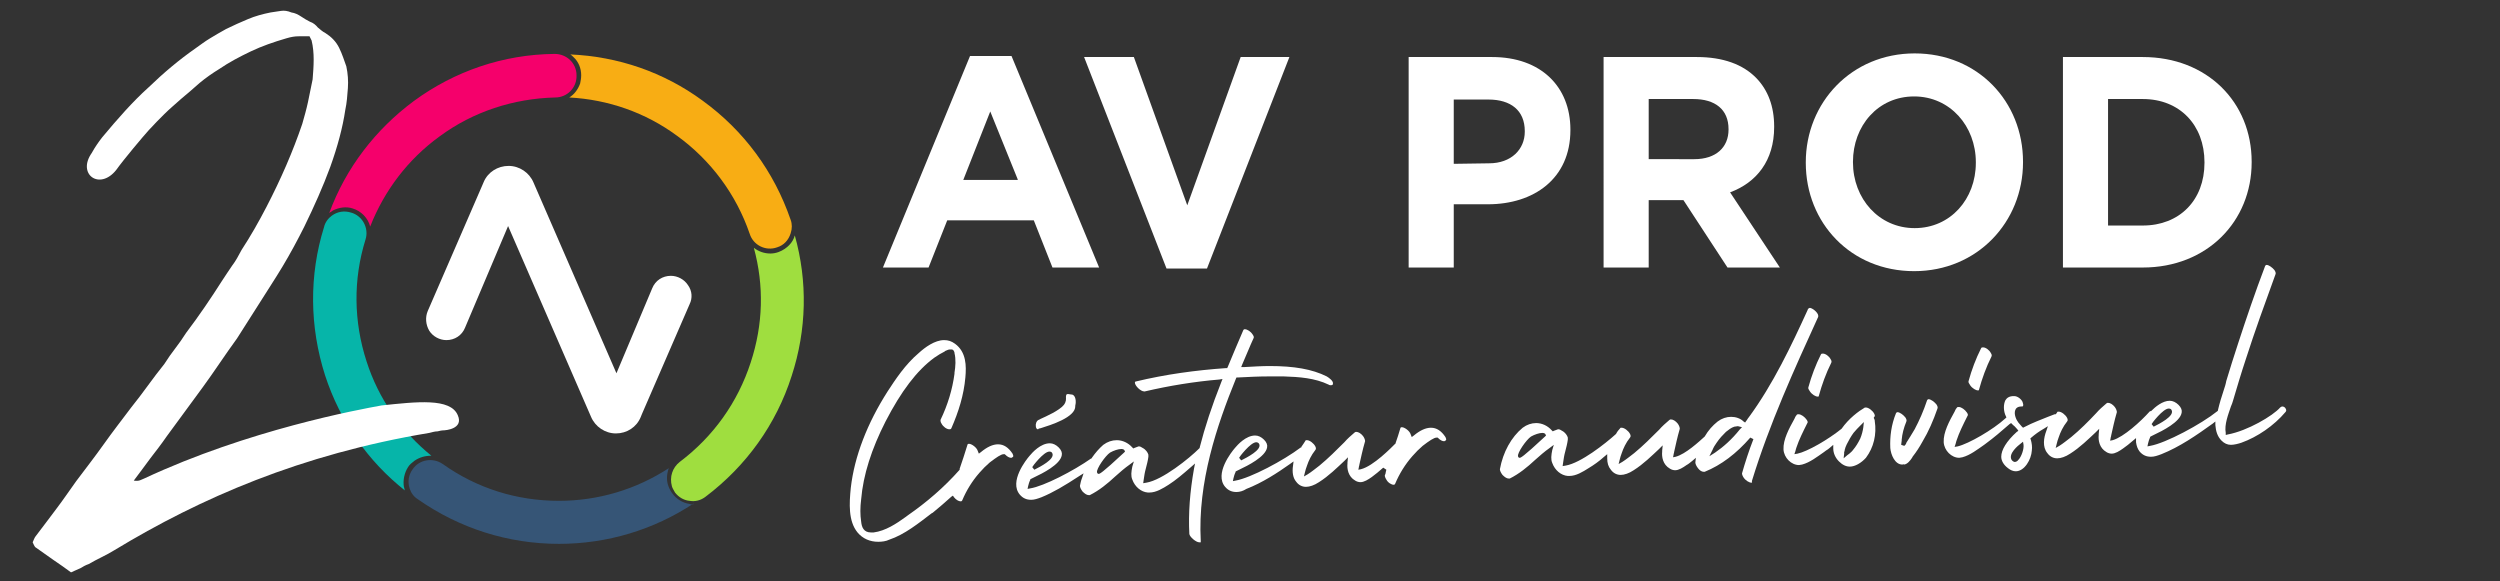 <?xml version="1.0" encoding="utf-8"?>
<!-- Generator: Adobe Illustrator 27.2.0, SVG Export Plug-In . SVG Version: 6.00 Build 0)  -->
<svg version="1.1" id="Calque_1" xmlns="http://www.w3.org/2000/svg" xmlns:xlink="http://www.w3.org/1999/xlink" x="0px" y="0px"
	 viewBox="0 0 482.2 112.1" style="enable-background:new 0 0 482.2 112.1;" xml:space="preserve">
<rect x="0" y="0" width="482.2" height="112.1" fill="#333333" stroke="none"/>
<style type="text/css">
	.st0{fill:#FFFFFF;}
	.st1{fill:#06B5A9;}
	.st2{fill:#F5006B;}
	.st3{fill:#F8AD14;}
	.st4{fill:#9FDE3F;}
	.st5{fill:#365576;}
</style>
<g>
	<g>
		<g>
			<path class="st0" d="M187.1,10.8h8L212,51.6h-9l-3.6-9.1h-16.7l-3.6,9.1h-8.8L187.1,10.8z M196.3,34.6L191,21.5l-5.2,13.2h10.5
				V34.6z"/>
			<path class="st0" d="M209.1,11h9.6L229,39.6L239.3,11h9.4l-15.9,40.8H225L209.1,11z"/>
			<path class="st0" d="M271.7,11h16.1c9.4,0,15.1,5.7,15.1,14v0.1c0,9.4-7.1,14.3-15.9,14.3h-6.6v12.2h-8.7V11z M287.2,31.5
				c4.3,0,6.9-2.7,6.9-6.1v-0.1c0-4-2.7-6.1-7-6.1h-6.7v12.4L287.2,31.5L287.2,31.5z"/>
			<path class="st0" d="M309.3,11h18c5,0,8.9,1.4,11.5,4.1c2.2,2.3,3.4,5.4,3.4,9.3v0.1c0,6.5-3.4,10.7-8.5,12.6l9.6,14.5h-10.1
				l-8.5-13H318v13h-8.7V11z M326.8,30.7c4.2,0,6.6-2.3,6.6-5.7v-0.1c0-3.8-2.6-5.8-6.8-5.8H318v11.6
				C318,30.7,326.8,30.7,326.8,30.7z"/>
			<path class="st0" d="M348.3,31.4v-0.1c0-11.5,8.8-21,21-21s20.9,9.3,20.9,20.9v0.1c0,11.5-8.8,21-21,21
				C357,52.3,348.3,43,348.3,31.4z M381.1,31.4v-0.1c0-7-5-12.7-11.9-12.7c-7,0-11.8,5.7-11.8,12.6v0.1c0,7,5,12.7,11.9,12.7
				S381.1,38.4,381.1,31.4z"/>
			<path class="st0" d="M397.9,11h15.4c12.4,0,21,8.7,21,20.2v0.1c0,11.4-8.6,20.3-21,20.3h-15.4V11z M406.6,19.1v24.4h6.7
				c7.1,0,11.9-4.9,11.9-12.1v-0.1c0-7.2-4.8-12.2-11.9-12.2C413.3,19.1,406.6,19.1,406.6,19.1z"/>
		</g>
	</g>
	<g>
		<path class="st0" d="M169.4,104.5c-1.6,0-3-0.6-4-1.8c-1.8-2.2-1.6-5.6-1.3-8.6c0.7-6.1,3.2-12.5,7.1-18.6c1.5-2.3,3.4-5.2,6-7.4
			c1.2-1.1,3.1-2.5,4.9-2.5c0.8,0,1.4,0.2,2.1,0.7c2.2,1.6,2.2,4.3,2,6.5c-0.3,3.4-1.3,6.6-2.7,9.8c-0.1,0.2-0.2,0.2-0.4,0.2
			c-0.5,0-1.2-0.5-1.5-1.1c-0.2-0.3-0.2-0.5-0.2-0.7c1.4-2.9,2.3-5.9,2.7-8.9v-0.2c0.2-1.2,0.3-2.6,0-3.8V68
			c-0.1-0.3-0.2-0.6-0.6-0.6c-0.1,0-0.2,0-0.3,0c-0.3,0-0.6,0.2-0.9,0.3l-0.1,0.1c-0.6,0.3-1.3,0.7-2,1.2c-3.4,2.5-6.4,6.5-9.4,12.3
			c-2.7,5.3-4.3,10.3-4.7,15c-0.2,1.6-0.2,3,0,4.3c0.1,1.1,0.5,2.1,1.9,2.1c0.2,0,0.3,0,0.5,0c2.3-0.3,4.4-1.7,6.2-3l0.4-0.3
			c3.6-2.5,7-5.4,10-8.8v-0.1v-0.1c0.5-1.4,1-3,1.5-4.6c0-0.1,0.1-0.2,0.3-0.2c0.5,0,1.5,0.7,1.7,1.4l0.2,0.5l0.4-0.3
			c1.2-1,2.3-1.5,3.3-1.5c1.1,0,2,0.6,2.8,1.8c0.1,0.2,0.2,0.5,0.1,0.6c0,0-0.1,0.1-0.3,0.2H195c-0.3,0-0.7-0.2-1.1-0.6l-0.1-0.1
			h-0.2c-0.5,0-1.4,0.6-2.7,1.6c-0.7,0.6-1.3,1.2-2,2c-1.4,1.6-2.5,3.4-3.3,5.3c-0.1,0.2-0.2,0.2-0.3,0.2c-0.4,0-0.9-0.3-1.3-0.8
			l-0.2-0.3l-0.3,0.2c-1.2,1.1-2.4,2.1-3.6,3.1l-0.2,0.1c-2.5,1.9-5.2,4.1-8.2,5.1C170.9,104.4,170.1,104.5,169.4,104.5z"/>
		<path class="st0" d="M350.6,76.5c-0.4,0-1.1-0.4-1.5-1c-0.2-0.3-0.4-0.6-0.3-0.8c0.6-2.2,1.4-4.3,2.4-6.3c0.1-0.2,0.2-0.2,0.4-0.2
			c0.5,0,1.2,0.5,1.5,1.1c0.2,0.3,0.2,0.5,0.1,0.7c-1,2-1.8,4.2-2.4,6.4C350.8,76.5,350.7,76.5,350.6,76.5L350.6,76.5z"/>
		<path class="st0" d="M356.8,90c-0.7,0-1.4-0.3-2.1-1s-1.1-1.6-1.1-2.5v-0.7l-0.7,0.6c-0.2,0.2-0.4,0.3-0.7,0.5l-0.4,0.3
			c-1.3,0.9-2.7,2-4.2,2.4c-0.2,0-0.4,0.1-0.6,0.1c-1.5,0-2.9-1.4-3-3c-0.1-1.9,1.1-4.1,2.1-5.9c0.1-0.2,0.2-0.5,0.4-0.7
			c0.1-0.2,0.2-0.2,0.4-0.2c0.5,0,1.2,0.5,1.6,1.1c0.2,0.3,0.2,0.5,0.1,0.6c-0.9,1.8-1.6,3.2-2.1,4.7c-0.1,0.2-0.1,0.4-0.2,0.7
			l-0.2,0.6l0.6-0.1c1.9-0.4,5.9-2.7,8.5-4.8l0,0l0,0c1.4-2,3.3-3.4,4.5-4.1c0.1,0,0.1,0,0.2,0c0.5,0,1.3,0.6,1.6,1.2
			c0.1,0.2,0.2,0.5,0,0.6l-0.1,0.2l0.1,0.2c0.1,0.2,0.1,0.3,0.1,0.4c0.4,2.6-0.2,5.1-1.7,7.1C359,89.3,357.8,90,356.8,90L356.8,90z
			 M358.9,82c-0.5,0.5-1,1-1.4,1.5c-0.5,0.7-0.9,1.4-1.3,2.2c-0.2,0.4-0.3,0.7-0.4,1.1c0,0.1,0,0.2-0.1,0.4c0,0.1,0,0.2,0,0.3
			l-0.1,0.9l0.7-0.6c0.1-0.1,0.3-0.2,0.4-0.3c0.2-0.2,0.5-0.4,0.7-0.7c0.6-0.7,1-1.4,1.4-2.2c0.3-0.7,0.5-1.5,0.6-2.2l0.1-1
			L358.9,82z"/>
		<path class="st0" d="M366.9,89.6c-1.4,0-2.2-1.9-2.3-3.2c-0.1-2.2,0.2-4.5,1.1-6.7c0.1-0.1,0.1-0.2,0.3-0.2c0.4,0,1.1,0.5,1.5,1
			c0.2,0.3,0.3,0.6,0.2,0.8c-0.5,1.2-0.8,2.4-0.9,3.5V85c0,0.2-0.1,0.5-0.1,0.8l0.6,0.2l0.2-0.2c0.1-0.1,0.2-0.3,0.2-0.4
			c0.6-0.9,1.1-1.8,1.6-2.6c0.9-1.7,1.7-3.5,2.4-5.6c0.1-0.1,0.1-0.2,0.3-0.2c0.4,0,1.1,0.5,1.5,1c0.2,0.3,0.3,0.6,0.2,0.8
			c-0.8,2.3-1.7,4.4-2.9,6.4c-0.6,1.1-1.2,2-1.9,2.9l-0.1,0.2c-0.4,0.6-0.9,1.2-1.5,1.3C367.2,89.5,367.1,89.6,366.9,89.6
			L366.9,89.6z"/>
		<path class="st0" d="M381.5,75.3c-0.4,0-1.1-0.4-1.5-1c-0.2-0.3-0.4-0.6-0.3-0.8c0.6-2.2,1.4-4.3,2.4-6.3c0.1-0.2,0.2-0.2,0.4-0.2
			c0.5,0,1.2,0.5,1.5,1.1c0.2,0.3,0.2,0.5,0.1,0.7c-1,2-1.8,4.2-2.4,6.4C381.7,75.3,381.6,75.3,381.5,75.3L381.5,75.3z"/>
		<path class="st0" d="M200.2,82.8c-0.3,0-0.4-0.4-0.4-0.5c-0.1-0.5,0.1-1.1,0.5-1.3c0.1,0,0.2-0.1,0.4-0.2c1.1-0.5,3.6-1.6,4.5-2.7
			l0,0c0.5-0.7,0.4-1.1,0.4-1.5c0-0.2,0-0.3,0.1-0.5c0,0,0.1-0.1,0.3-0.1s0.5,0.1,0.7,0.1h0.1c0.7,0.2,0.8,1.4,0.6,2.1l0,0v0.1
			c0.1,2.2-4.8,3.7-6.7,4.3c-0.2,0-0.3,0.1-0.4,0.1C200.3,82.8,200.2,82.8,200.2,82.8L200.2,82.8z"/>
		<path class="st0" d="M238.5,94.9c-0.9,0-1.6-0.3-2.2-1c-2.1-2.5,1.2-6.7,1.9-7.5c0.5-0.6,2.1-2.4,3.9-2.4c0.6,0,1.2,0.3,1.7,0.8
			s0.7,1,0.6,1.5c-0.3,1.8-3.7,3.5-5.4,4.3c-0.2,0.1-0.4,0.2-0.6,0.3l0,0l-0.1,0.1v0.1c-0.2,0.4-0.3,0.8-0.4,1.2l-0.1,0.5l0.5-0.1
			c2.9-0.5,9.3-3.9,12.6-6.4h0.1v-0.1c0.3-0.4,0.6-0.9,0.8-1.2c0-0.1,0.1-0.1,0.3-0.1c0.5,0,1.3,0.6,1.6,1.2c0.1,0.2,0.2,0.5,0,0.7
			c-0.8,1-1.3,2.1-1.6,3c-0.2,0.5-0.3,0.9-0.4,1.3l-0.2,0.8l0.7-0.4c0.8-0.5,1.5-1.1,2.3-1.7c1.7-1.4,3.3-3,4.8-4.5
			c0.6-0.7,1.3-1.3,2-1.9c0.1-0.1,0.2-0.1,0.3-0.1c0.4,0,0.9,0.3,1.3,0.8c0.3,0.4,0.4,0.8,0.4,1c-0.5,1.7-0.8,3.2-1.1,4.5
			c0,0.2-0.1,0.3-0.1,0.5l-0.1,0.5l0.5-0.1c2.4-0.6,5.9-4.2,6.6-4.9l0.1-0.1v-0.1c0.3-0.8,0.6-1.8,0.9-2.8c0-0.1,0.1-0.2,0.3-0.2
			c0.5,0,1.5,0.7,1.7,1.4l0.2,0.5l0.4-0.3c1.2-1,2.3-1.5,3.3-1.5c1.1,0,2,0.6,2.8,1.8c0.1,0.2,0.2,0.5,0.1,0.6c0,0-0.1,0.1-0.3,0.2
			h-0.1c-0.3,0-0.7-0.2-1.1-0.6l-0.1-0.1h-0.2c-0.5,0-1.4,0.6-2.7,1.6c-0.7,0.6-1.3,1.2-2,2c-1.4,1.6-2.5,3.4-3.3,5.3
			c-0.1,0.2-0.2,0.2-0.3,0.2c-0.4,0-1.1-0.4-1.4-1c-0.2-0.3-0.3-0.6-0.3-0.8c0.1-0.2,0.2-0.5,0.2-0.7l0.1-0.4l-0.6-0.4
			c-0.8,0.7-1.5,1.3-2.2,1.8s-1.5,1-2.2,1c-0.3,0-0.7-0.1-1-0.3c-1.4-0.8-1.6-2.3-1.5-3.3v-0.2l0.1-1l-0.7,0.7
			c-1.4,1.3-3,2.9-4.9,4.1c-0.9,0.6-1.8,0.9-2.5,0.9s-1.4-0.3-1.9-1c-0.6-0.7-0.8-1.8-0.6-3.1l0.1-0.8l-0.7,0.5
			c-2.4,1.7-5.3,3.6-8.4,4.8C239.8,94.7,239.1,94.9,238.5,94.9z M242.3,85.3c-1.1,0-3.3,2.9-3.3,3l0.4,0.5c1.2-0.6,3.9-2,3.5-3.1
			C242.8,85.4,242.5,85.3,242.3,85.3z"/>
		<path class="st0" d="M388.8,90.9c-0.5,0-1-0.2-1.5-0.6c-0.8-0.6-1.3-1.4-1.3-2.2c0-1.3,1-3,3-4.8l0.3-0.2l-0.2-0.3
			c-0.3-0.3-0.5-0.6-0.8-0.8l-0.4-0.4l-0.3,0.2c-1.6,1.4-3,2.6-4.5,3.7l-0.4,0.3c-1.3,0.9-2.7,2-4.2,2.4c-0.2,0-0.4,0.1-0.6,0.1
			c-1.5,0-2.9-1.4-3-3c-0.1-1.9,1.1-4.1,2.1-5.9c0.1-0.2,0.2-0.5,0.4-0.7c0.1-0.2,0.2-0.2,0.4-0.2c0.5,0,1.2,0.5,1.6,1.1
			c0.2,0.3,0.2,0.5,0.1,0.6c-0.9,1.8-1.6,3.2-2.1,4.7c-0.1,0.2-0.1,0.4-0.2,0.7l-0.2,0.6l0.6-0.1c2.1-0.5,6.8-3.2,9.2-5.4l0.2-0.2
			l-0.1-0.2c-0.5-1-0.5-2.3-0.1-3.1c0.3-0.5,0.8-0.8,1.6-0.8h0.1c0.6,0,1.3,0.5,1.6,1.1c0.1,0.3,0.2,0.6,0.1,0.8c0,0,0,0.1-0.2,0.1
			h-0.1c-0.8,0-1.1,0.4-1.2,0.7c-0.3,0.8,0.2,1.9,0.6,2.4c0.2,0.2,0.4,0.5,0.6,0.7l0.3,0.3l0.2-0.1c1.7-0.9,3.4-1.5,4.6-2
			c0.5-0.2,1-0.4,1.3-0.5c0,0,0,0,0.1,0h0.1l0.1-0.1c0.1-0.1,0.1-0.2,0.2-0.3c0-0.1,0.1-0.1,0.3-0.1c0.5,0,1.3,0.6,1.6,1.2
			c0.1,0.2,0.2,0.5,0,0.7c-0.8,1-1.3,2.1-1.6,3c-0.2,0.5-0.3,0.9-0.4,1.3l-0.2,0.8l0.7-0.4c0.8-0.5,1.5-1.1,2.3-1.7
			c1.7-1.4,3.3-3,4.8-4.6c0.6-0.7,1.3-1.3,2-1.9c0.1-0.1,0.2-0.1,0.3-0.1c0.4,0,0.9,0.3,1.3,0.8c0.3,0.4,0.4,0.8,0.4,1
			c-0.5,1.7-0.8,3.2-1.1,4.5c0,0.2-0.1,0.3-0.1,0.5L407,85l0.5-0.1c2.1-0.6,5.4-3.6,7.1-5.5c0.1-0.1,0.1-0.1,0.2-0.1h0.1l0.1-0.1
			c0.7-0.7,2.1-1.9,3.5-1.9c0.6,0,1.2,0.3,1.7,0.8s0.7,1,0.6,1.5c-0.3,1.8-3.7,3.5-5.4,4.3c-0.2,0.1-0.4,0.2-0.6,0.3l0,0l-0.1,0.1
			v0.1c-0.2,0.4-0.3,0.8-0.4,1.2l-0.1,0.5l0.5-0.1c3-0.5,9.9-4.2,13-6.7l0.1-0.1v-0.1c0.3-1.3,0.7-2.6,1.1-3.8
			c0.2-0.6,0.4-1.2,0.5-1.8c0.7-2.4,1.5-4.8,2.3-7.3c1.6-4.9,3.3-9.9,5.2-14.9c0.1-0.1,0.1-0.2,0.3-0.2c0.4,0,1.1,0.5,1.5,1
			c0.2,0.3,0.3,0.6,0.2,0.8c-2,5.5-4,11-5.7,16.3c-0.9,2.7-1.7,5.4-2.5,8.1c-0.1,0.3-0.2,0.7-0.4,1.1c-0.5,1.5-1.3,3.5-1,5.1v0.4
			l0.4-0.1c3.8-0.7,8.7-3.6,10.1-5.2c0.1-0.1,0.3-0.2,0.4-0.2c0.3,0,0.6,0.2,0.7,0.5c0.1,0.2,0.1,0.4-0.1,0.6
			c-2.2,2.6-5.4,4.8-8.5,5.9c-0.6,0.2-1.4,0.4-2,0.4l0,0c-0.7,0-1.3-0.3-1.8-0.8c-0.8-0.8-1.1-1.8-1.2-3v-0.7l-0.5,0.4
			c-3.2,2.3-6.4,4.5-9.9,5.9c-0.8,0.3-1.4,0.5-2,0.5c-0.9,0-1.6-0.3-2.2-1c-0.4-0.5-0.6-1.1-0.7-1.8v-0.8l-0.6,0.5
			c-0.7,0.6-1.3,1.1-1.9,1.5c-0.7,0.5-1.5,1-2.2,1c-0.3,0-0.7-0.1-1-0.3c-1.4-0.8-1.6-2.3-1.5-3.3v-0.2l0.1-1l-0.7,0.7
			c-1.4,1.3-3,2.9-4.9,4.1c-0.9,0.6-1.8,0.9-2.5,0.9s-1.4-0.3-1.9-1c-1-1.2-0.7-3-0.2-4.3l0.3-0.9l-0.8,0.5
			c-0.9,0.5-1.7,1.1-2.4,1.7l-0.2,0.2l0.1,0.2c0.2,0.7,0.3,1.4,0.2,2.1C391.8,88.6,390.5,90.9,388.8,90.9z M389.7,85.6
			c-0.4,0.3-2.4,1.9-1.7,3.1c0.2,0.3,0.5,0.4,0.6,0.4c0.2,0,0.5-0.1,0.7-0.4c0.6-0.6,1.1-2.1,1-2.9l-0.1-0.6L389.7,85.6z
			 M418.3,78.8c-1.1,0-3.3,2.9-3.3,3l0.4,0.5c1.2-0.6,3.9-2,3.5-3.1C418.8,78.9,418.6,78.8,418.3,78.8z"/>
		<path class="st0" d="M231.3,104.6c-0.6,0-1.8-1-1.9-1.6c-0.2-4,0.1-8.1,0.9-12.6l0.2-1l-0.8,0.7c-1.6,1.4-2.9,2.5-4.3,3.4
			c-1.1,0.7-2.4,1.5-3.7,1.5c-0.1,0-0.2,0-0.3,0c-1.3-0.1-2.5-1.1-3-2.5c-0.3-0.7-0.2-1.5,0-2.5l0.3-1l-0.8,0.6
			c-1,0.7-1.9,1.5-2.8,2.3c-1.5,1.4-3.1,2.7-4.9,3.6c-0.1,0-0.2,0-0.2,0c-0.4,0-0.8-0.3-1.2-0.7c-0.3-0.4-0.5-0.8-0.5-1.1
			c0.1-0.5,0.2-1,0.4-1.5l0.3-0.9l-0.8,0.5c-2.9,1.9-5.1,3.2-7.3,4.1c-0.8,0.3-1.4,0.5-2,0.5c-0.9,0-1.6-0.3-2.2-1
			c-2.1-2.5,1.2-6.7,1.9-7.5c0.5-0.6,2.1-2.4,3.9-2.4c0.6,0,1.2,0.3,1.7,0.8s0.7,1,0.6,1.5c-0.3,1.8-3.7,3.5-5.4,4.3
			c-0.2,0.1-0.4,0.2-0.6,0.3l0,0l-0.1,0.1v0.1c-0.2,0.4-0.3,0.8-0.4,1.2l-0.1,0.5l0.5-0.1c2.6-0.4,8.4-3.4,11.8-5.8h0.1v-0.1
			c0.7-1,1.4-1.8,2.2-2.5c0.8-0.6,1.7-0.9,2.6-0.9c1.1,0,2.2,0.5,3,1.4l0.2,0.2l0.2-0.1c0.3-0.1,0.5-0.2,0.8-0.3h0.1
			c0.2,0,0.4,0.1,0.7,0.3c0.6,0.3,1,0.9,1.1,1.3l0,0l0,0c0,0.1,0,0.2,0,0.2V88v0.1c-0.1,0.8-0.3,1.5-0.5,2.3
			c-0.2,0.7-0.3,1.4-0.4,2.1l-0.1,0.7l0.6-0.1c3.1-0.5,8.3-4.7,10.2-6.6l0.1-0.1v-0.1c1-3.9,2.3-7.9,4.2-12.7l0.2-0.5l-0.6,0.1
			c-4.8,0.4-9.7,1.2-14.4,2.3h-0.1c-0.7,0-1.8-1.1-1.8-1.7c0-0.1,0-0.1,0.1-0.2c5.8-1.4,11.7-2.2,17.5-2.6h0.2l0.1-0.2
			c1-2.4,2-4.8,3-7.1c0.1-0.2,0.2-0.2,0.3-0.2c0.5,0,1.2,0.5,1.5,1c0.2,0.3,0.3,0.5,0.2,0.7c-0.7,1.5-1.4,3.3-2.2,5.1l-0.2,0.5h0.6
			c1.8-0.1,3.4-0.2,4.9-0.2c4.7,0,8.2,0.6,11,2c0.5,0.3,1.3,0.9,1.2,1.4c0,0.2-0.1,0.3-0.4,0.3l0,0c-0.1,0-0.3,0-0.4-0.1
			c-2.7-1.3-5.7-1.5-8.7-1.6c-0.9,0-1.8,0-2.8,0c-2,0-4,0.1-5.9,0.2h-0.4l-0.1,0.2c-3.7,9.1-7.4,20-6.8,31.3c0,0.1,0,0.2,0,0.3
			C231.4,104.6,231.3,104.6,231.3,104.6z M216.3,86.6c-0.6,0-1.5,0.3-2.2,0.7c-0.9,0.6-2.7,3.2-2.5,3.8c0,0.2,0.2,0.3,0.3,0.3l0,0
			c0.2,0,0.5,0,4.9-4.1l0.2-0.2l-0.1-0.2C216.9,86.8,216.7,86.6,216.3,86.6z M202.4,87.1c-1.1,0-3.3,2.9-3.3,3l0.4,0.5
			c1.2-0.6,3.9-2,3.5-3.1C202.9,87.2,202.7,87.1,202.4,87.1z"/>
		<path class="st0" d="M337.8,93.1c-0.4,0-1.1-0.4-1.5-1c-0.2-0.3-0.3-0.6-0.3-0.8c0.6-2.1,1.3-4.3,2.2-6.6l-0.6-0.3
			c-2.7,3.1-5.6,5.3-8.8,6.6c-0.1,0-0.2,0-0.2,0c-0.4,0-0.8-0.3-1.1-0.7c-0.3-0.4-0.5-0.8-0.5-1.1l0.1-0.9l-0.7,0.6
			c-0.4,0.3-0.7,0.6-1.1,0.8c-0.7,0.5-1.5,1-2.2,1c-0.3,0-0.7-0.1-1-0.3c-1.4-0.8-1.6-2.3-1.5-3.3v-0.2l0.1-1l-0.7,0.7
			c-1.4,1.3-3,2.9-4.9,4.1c-0.9,0.6-1.8,0.9-2.5,0.9s-1.4-0.3-1.9-1c-0.5-0.6-0.7-1.3-0.7-2.2v-0.8l-0.6,0.5c-1,0.9-2,1.6-3,2.2
			c-1.1,0.7-2.4,1.5-3.7,1.5c-0.1,0-0.2,0-0.3,0c-1.3-0.1-2.5-1.1-3-2.5c-0.3-0.7-0.2-1.5,0-2.5l0.3-1l-0.8,0.6
			c-1,0.7-1.9,1.5-2.8,2.3c-1.5,1.4-3.1,2.7-4.9,3.6c-0.1,0-0.2,0-0.2,0c-0.4,0-0.8-0.3-1.2-0.7c-0.3-0.4-0.5-0.8-0.5-1.1
			c0.6-3.3,2.2-6.2,4.4-8c0.8-0.6,1.7-0.9,2.6-0.9c1.1,0,2.2,0.5,3,1.4l0.2,0.2l0.2-0.1c0.3-0.1,0.5-0.2,0.8-0.3h0.1
			c0.2,0,0.4,0.1,0.7,0.3c0.6,0.3,1,0.9,1.1,1.3l0,0l0,0c0,0.1,0,0.2,0,0.2v0.1v0.1c-0.1,0.8-0.3,1.5-0.5,2.3
			c-0.2,0.7-0.3,1.4-0.4,2.1l-0.1,0.7l0.6-0.1c2.9-0.5,7.6-4.2,9.7-6.1l0,0l0,0c0.2-0.4,0.5-0.8,0.8-1.1c0-0.1,0.1-0.1,0.3-0.1
			c0.5,0,1.3,0.6,1.6,1.2c0.1,0.2,0.2,0.5,0,0.7c-0.8,1-1.3,2.1-1.6,3c-0.2,0.5-0.3,0.9-0.4,1.3l-0.2,0.8l0.7-0.4
			c0.8-0.5,1.5-1.1,2.3-1.7c1.7-1.4,3.3-3,4.8-4.5c0.6-0.7,1.3-1.3,2-1.9c0.1-0.1,0.2-0.1,0.3-0.1c0.4,0,0.9,0.3,1.3,0.8
			c0.3,0.4,0.4,0.8,0.4,1c-0.5,1.7-0.8,3.2-1.1,4.5c0,0.2-0.1,0.3-0.1,0.5l-0.1,0.5l0.5-0.1c1.9-0.5,4.5-2.9,5.6-3.9l0,0l0,0
			c0.7-1.2,1.5-2.1,2.5-2.9c0.8-0.6,1.7-0.9,2.6-0.9s1.8,0.3,2.4,0.9l0.3,0.2l0.2-0.3c0.2-0.2,0.3-0.5,0.5-0.7
			c4.7-6.4,8.2-13.8,11.4-20.8c0,0,0,0,0-0.1c0.1-0.1,0.2-0.1,0.3-0.2c0.1,0,0.2,0,0.2,0c0.7,0.2,1.6,1.1,1.5,1.6v0.1
			c-4.6,10.1-9.4,20.6-12.8,31.7C338,93.1,337.9,93.1,337.8,93.1L337.8,93.1z M297.5,83.5c-0.6,0-1.5,0.3-2.2,0.7
			c-0.9,0.6-2.7,3.2-2.5,3.8c0,0.2,0.2,0.3,0.3,0.3l0,0c0.2,0,0.5,0,4.9-4.1l0.2-0.2l-0.1-0.2C298.1,83.7,297.9,83.5,297.5,83.5z
			 M334.5,82.3c-0.6,0.2-1.1,0.6-1.6,1c-0.6,0.6-1.2,1.2-1.8,2.1c-0.3,0.4-0.6,0.9-0.8,1.4l-0.6,1.2l1.1-0.7
			c1.6-1.1,3.2-2.5,4.8-4.5l0.4-0.4l-0.8-0.2L334.5,82.3z"/>
	</g>
	<g>
		<g>
			<g>
				<g>
					<path class="st0" d="M132.7,55c-0.7-1.1-2-1.8-3.3-1.8c-1.6,0-3,0.9-3.6,2.4L118.9,72l-16-36.8c-0.8-1.9-2.7-3.2-4.8-3.2
						c-2.1,0-4,1.2-4.8,3.1L93,35.8l0,0L82.5,60c-0.5,1.2-0.4,2.6,0.3,3.8c0.7,1.1,2,1.8,3.3,1.8c1.6,0,3-0.9,3.6-2.4L98,43.6
						l16,36.8c0.8,1.9,2.7,3.2,4.8,3.2c2.1,0,4-1.2,4.8-3.2l0.2-0.5l0,0l9.2-21.2C133.6,57.5,133.5,56.1,132.7,55z"/>
				</g>
			</g>
		</g>
		<g>
			<path class="st1" d="M78.1,94.6c-0.1-0.2-0.1-0.5-0.2-0.7c-0.2-1.3,0.1-2.7,0.8-3.8c0.3-0.5,0.7-0.8,1.2-1.2c1-0.7,2.1-1,3.3-1
				c-5.8-4.7-10.2-11-12.5-18.2l0,0c-2.5-7.7-2.6-15.8-0.2-23.5c0.7-2.2-0.6-4.6-2.8-5.2c-1.3-0.4-2.6-0.2-3.7,0.6
				c-0.7,0.5-1.3,1.3-1.5,2.2c-2.9,9.3-2.8,19.2,0.2,28.6l0,0C65.6,81.3,71,89,78.1,94.6C78.2,94.7,78.2,94.7,78.1,94.6z"/>
		</g>
		<path class="st2" d="M84.8,26.3c6.5-4.8,14.3-7.3,22.3-7.5c2.3,0,4.2-1.9,4.1-4.3c0-2.3-1.9-4.1-4.2-4.1c0,0,0,0-0.1,0
			c-9.8,0.1-19.2,3.3-27.1,9.1C72.4,25,66.7,32.4,63.5,41.1c0.2-0.2,0.5-0.3,0.7-0.5c1.2-0.6,2.6-0.8,3.8-0.4c1.7,0.5,3,1.9,3.4,3.5
			C74.1,36.8,78.7,30.7,84.8,26.3z"/>
		<g>
			<path class="st3" d="M110,10.5c0.2,0.1,0.4,0.3,0.6,0.5c1,0.9,1.5,2.2,1.5,3.5c0,0.6-0.1,1.1-0.2,1.6c-0.4,1.1-1.1,2.1-2.1,2.7
				c7.5,0.4,14.7,2.9,20.8,7.4l0,0c6.5,4.7,11.4,11.3,14,18.9c0.7,2.2,3.1,3.4,5.3,2.6c1.3-0.4,2.2-1.4,2.6-2.7
				c0.3-0.9,0.3-1.8,0-2.6c-3.2-9.3-9-17.2-17-23l0,0C128,13.9,119.2,10.9,110,10.5L110,10.5z"/>
		</g>
		<path class="st4" d="M150.2,48.6c-0.5,0.2-1.1,0.3-1.6,0.3c-1.2,0-2.3-0.4-3.2-1.1c2,7.3,1.8,14.8-0.6,22.1
			c-2.5,7.7-7.2,14.3-13.7,19.2c-1.4,1.1-2,2.9-1.5,4.7c0.1,0.4,0.4,0.8,0.6,1.2c0.7,0.9,1.7,1.5,2.8,1.6c1.1,0.2,2.2-0.1,3.1-0.8
			c7.8-5.9,13.6-13.9,16.6-23.3c2.9-8.9,3.1-18.2,0.6-27.1C153,46.7,151.8,48,150.2,48.6z"/>
		<g>
			<path class="st5" d="M133.7,97.3c-0.2,0-0.5,0-0.7-0.1c-1.3-0.2-2.5-0.9-3.3-2c-0.3-0.4-0.6-0.9-0.8-1.5
				c-0.4-1.1-0.3-2.3,0.1-3.4c-6.3,4.1-13.6,6.3-21.2,6.3l0,0c-8.1,0-15.8-2.4-22.4-7.1c-1.9-1.3-4.5-0.9-5.8,1
				c-0.8,1.1-1,2.4-0.6,3.7c0.3,0.9,0.8,1.6,1.6,2.1c8,5.6,17.4,8.6,27.2,8.6l0,0c9.3,0,18.3-2.7,26-7.8
				C133.7,97.3,133.7,97.3,133.7,97.3z"/>
		</g>
	</g>
</g>
<path class="st0" d="M65.4,9.2c-0.6-1.2-1.5-2.1-2.6-2.8c-0.6-0.3-1-0.7-1.5-1.1c-0.4-0.5-0.9-0.9-1.5-1.1c-0.6-0.3-1.1-0.6-1.7-1
	c-0.6-0.4-1.2-0.7-1.9-0.8c-0.7-0.3-1.4-0.4-2-0.3s-1.3,0.2-2,0.3c-1.5,0.3-3,0.7-4.4,1.3S45,4.9,43.6,5.6c-1.1,0.6-2.1,1.2-3.1,1.8
	s-1.9,1.3-2.9,2c-3,2.1-6,4.6-9,7.5c-3,2.7-5.9,6-8.9,9.6c-0.7,0.9-1.4,1.9-2,3c-2.9,4.1,1.5,7.3,4.7,3.3c1.5-2.1,5.3-6.6,6.3-7.7
	s2-2.1,3-3.1s2.1-1.9,3.2-2.9c1.3-1.1,2.5-2.1,3.6-3.1c1.2-1,2.5-1.9,3.8-2.7c1.9-1.3,4-2.4,6.1-3.4s4.4-1.8,6.8-2.5
	c1-0.3,1.7-0.4,2.4-0.4h2.1l0.4,0.8c0.3,1.2,0.4,2.5,0.4,3.7c0,1.3-0.1,2.5-0.2,3.8c-0.3,1.5-0.6,3-0.9,4.4
	c-0.3,1.4-0.7,2.8-1.1,4.2c-1.8,5.3-4.1,10.6-6.9,16c-1.5,2.9-3.1,5.7-4.8,8.3c-0.6,1.1-1.1,2.1-1.8,3c-0.6,0.9-1.3,1.9-2,3
	c-2.1,3.3-4.4,6.7-6.9,10c-0.7,1.1-1.4,2.1-2.1,3c-0.7,0.9-1.4,1.9-2.1,3c-1.1,1.4-2.2,2.8-3.2,4.2c-1,1.4-2.1,2.8-3.2,4.2
	c-1.8,2.4-3.6,4.7-5.3,7.1s-3.5,4.7-5.3,7.1c-1.3,1.8-2.5,3.6-3.8,5.3c-1.3,1.7-2.6,3.5-4,5.3c-0.1,0.1-0.2,0.3-0.3,0.5
	c-0.1,0.2-0.2,0.5-0.3,0.7c0.3,0.7,0.5,1,0.6,1c1.1,0.8,2.3,1.6,3.4,2.4c1.2,0.8,2.3,1.6,3.4,2.4c0.7-0.3,1.3-0.6,1.8-0.8
	c0.5-0.3,1-0.6,1.6-0.8c1.7-1,3.4-1.7,5-2.7c16.5-10,36-18.5,60.7-22.6c0.5-0.1,1-0.3,1.6-0.3c0.4-0.1,0.8-0.2,1.3-0.2
	c0,0,3.8-0.2,2.6-2.9c-1.4-3.4-8-2.6-14.7-1.9c-4.4,0.8-25.7,4.7-45.8,14.1c-0.3,0.1-0.6,0.3-1,0.4s-1,0-1,0
	c1.1-1.5,2.2-2.9,3.2-4.3c1-1.3,2.1-2.7,3.2-4.3l6.9-9.4c1.1-1.5,2.2-3.1,3.3-4.7s2.2-3.2,3.3-4.7c0.7-1.1,1.4-2.2,2.1-3.3
	c0.7-1.1,1.4-2.2,2.1-3.3c1.5-2.4,3.1-4.8,4.6-7.3s2.9-5.1,4.2-7.7c1.9-3.9,3.6-7.7,5-11.5c1.4-3.9,2.4-7.6,2.9-11
	c0.3-1.4,0.4-2.8,0.5-4.2c0.1-1.4,0-2.8-0.3-4.2C66.4,11.7,66,10.4,65.4,9.2z"/>
</svg>
